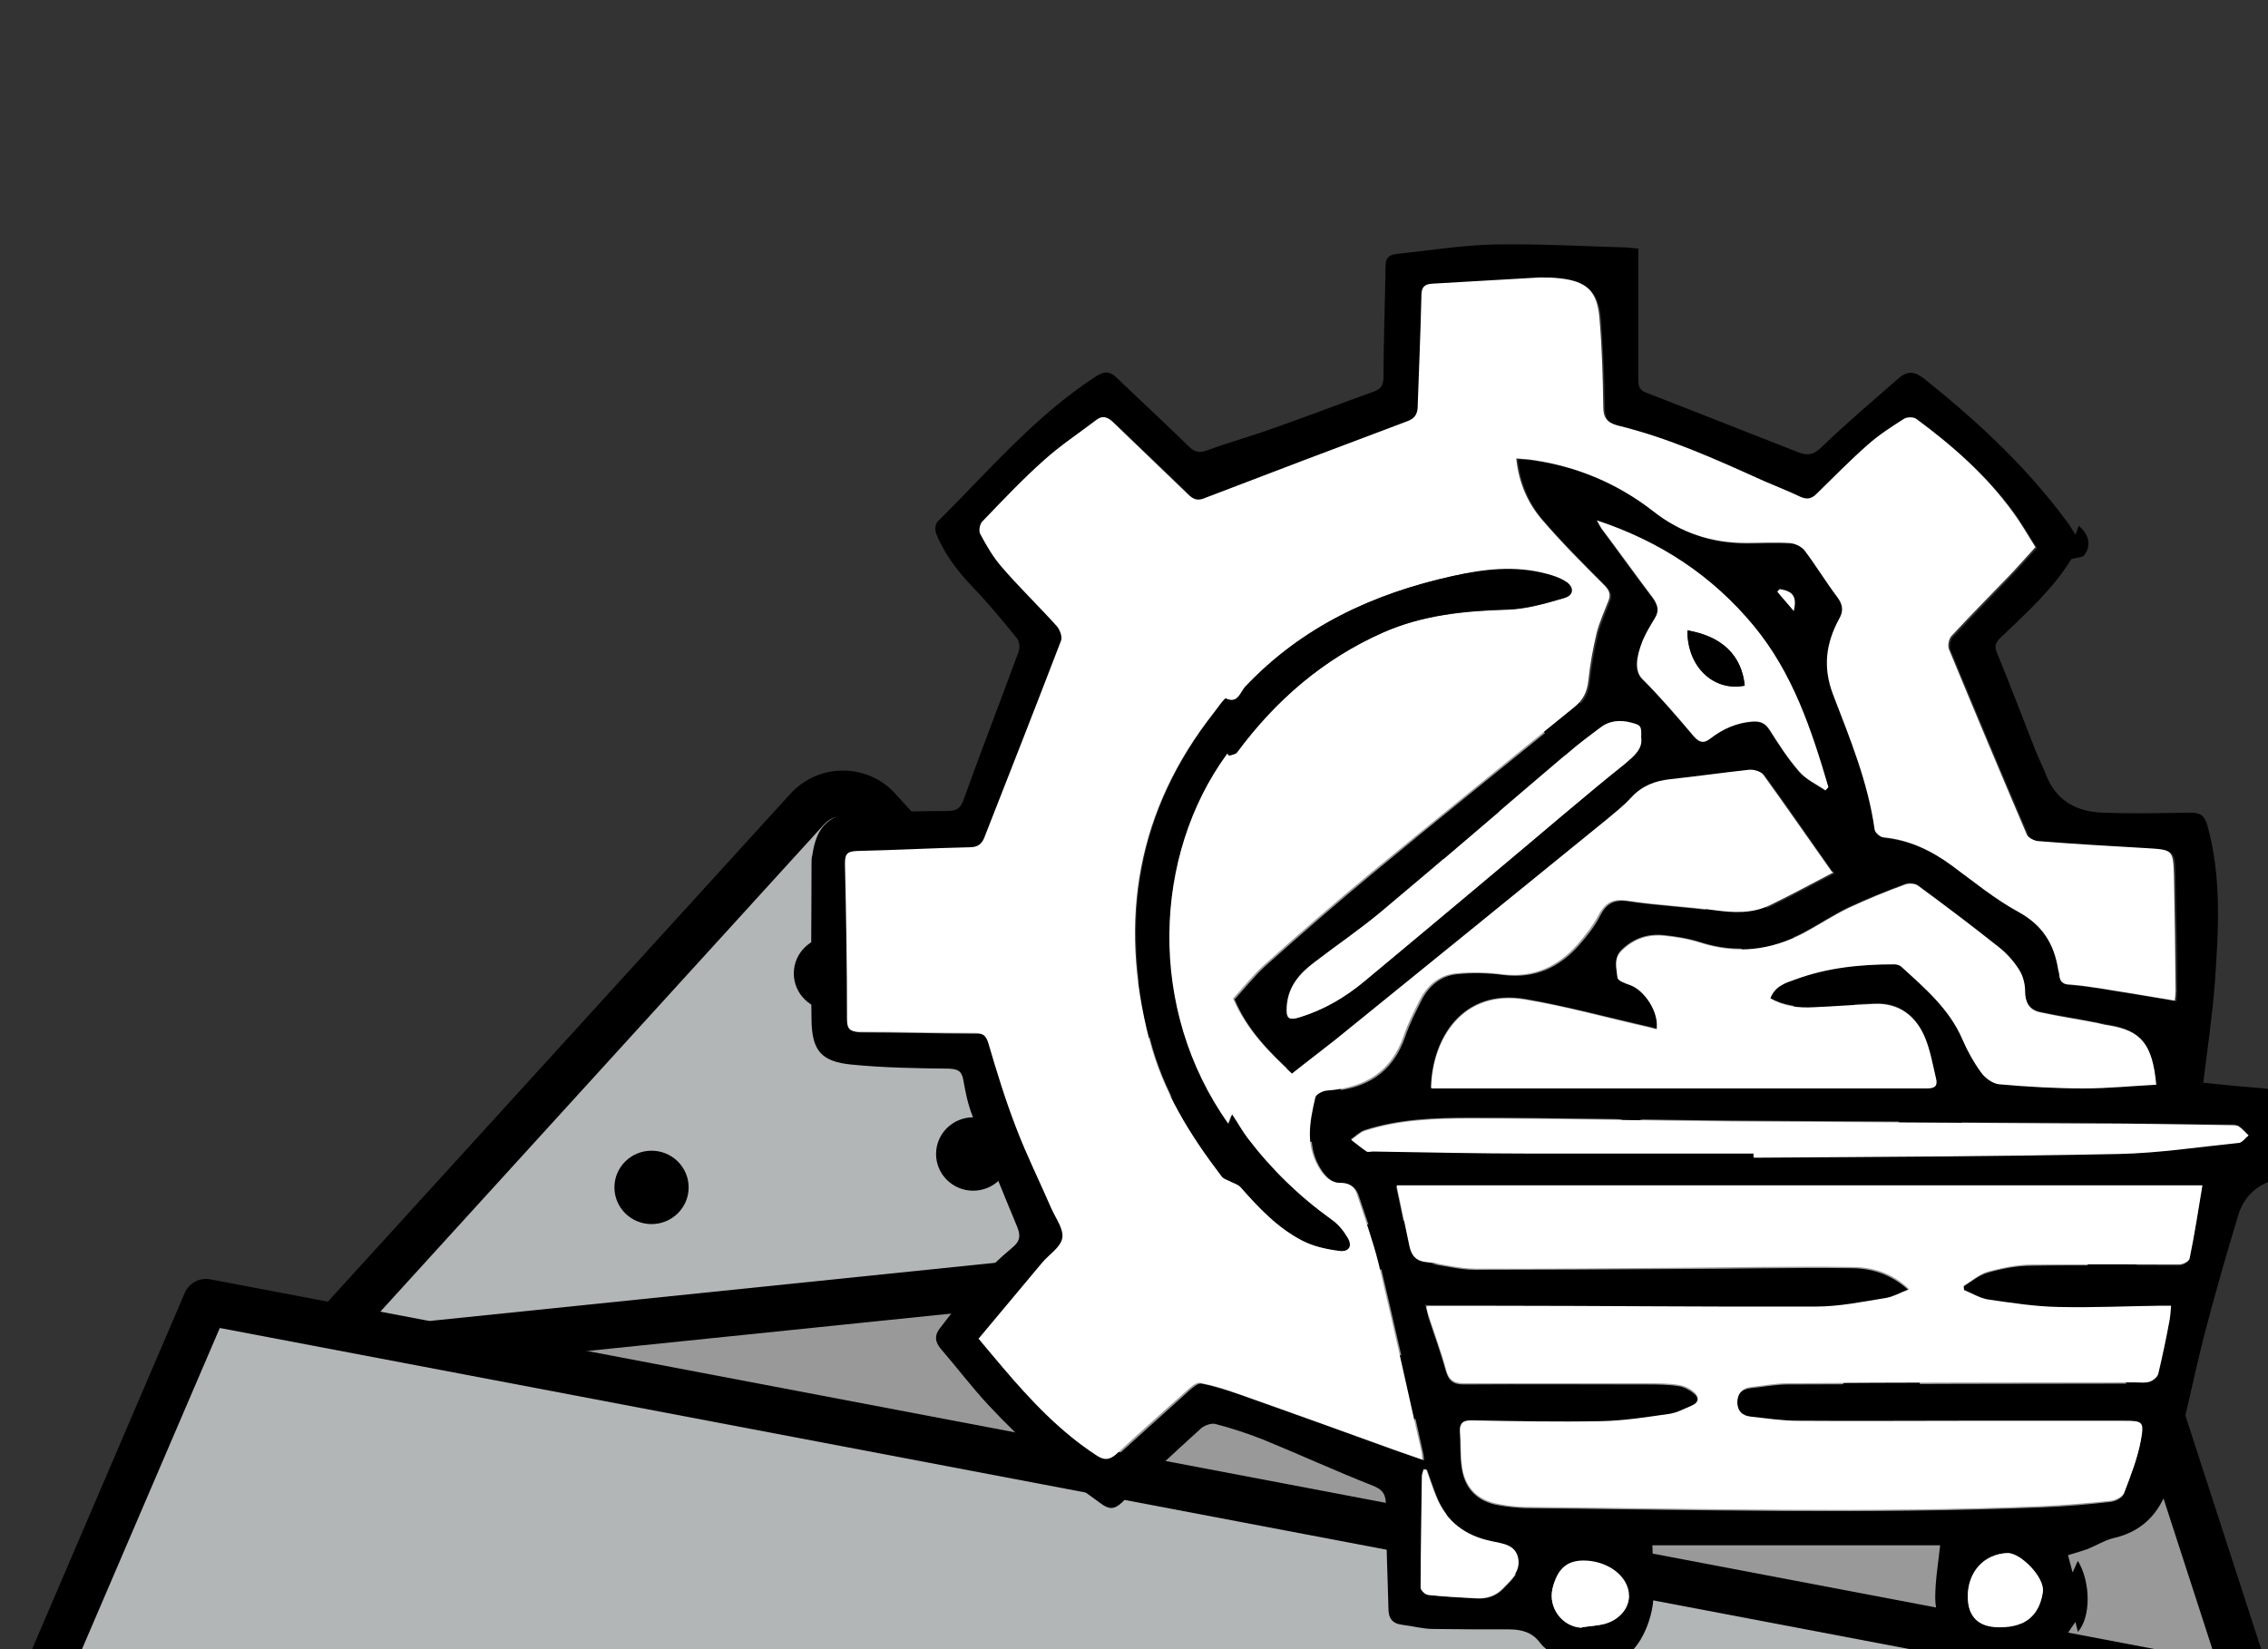 <?xml version="1.0" encoding="UTF-8"?>
<svg id="_Слой_1" data-name="Слой 1" xmlns="http://www.w3.org/2000/svg" xmlns:xlink="http://www.w3.org/1999/xlink" viewBox="0 0 55 40">
  <rect x="0" y="0" width="55" height="40" fill="#333333" stroke="none"/>
  <defs>
    <style>
      .cls-1 {
        fill: #fff;
      }

      .cls-2 {
        fill: #b3b6b7;
      }

      .cls-3 {
        fill: #6d6f70;
      }

      .cls-4 {
        clip-path: url(#clippath);
      }

      .cls-5 {
        fill: none;
      }

      .cls-6 {
        fill: #999;
      }
    </style>
    <clipPath id="clippath">
      <rect class="cls-5" x=".3" y=".4" width="55" height="40"/>
    </clipPath>
  </defs>
  <g id="kareer-granit-M">
    <g class="cls-4">
      <g>
        <path class="cls-6" d="m36.78,16.24l13.75,15.1h-29s13.75-15.1,13.75-15.1c.4-.45,1.1-.45,1.5,0Z"/>
        <path d="m21.05,32.41c-.13,0-.27-.05-.37-.15-.23-.21-.24-.56-.04-.79l14.2-15.6c.31-.34.74-.53,1.2-.53s.89.19,1.2.53l14.19,15.59c.21.23.19.58-.04.79-.23.21-.58.19-.79-.04l-14.19-15.59c-.1-.11-.23-.17-.38-.17s-.28.06-.38.17l-14.2,15.6c-.11.12-.26.18-.41.18Z"/>
        <polygon class="cls-3" points="28.96 27.21 26.68 29.91 28.86 29.19 30.1 29.91 28.96 27.21"/>
        <path class="cls-2" d="m7.59,32.82l12.03-13.21c.44-.49,1.2-.49,1.65,0l12.02,13.21"/>
        <path d="m7.16,33.83c-.13,0-.27-.05-.37-.15-.23-.21-.24-.56-.04-.79l12.42-13.64c.33-.36.79-.56,1.27-.56s.95.2,1.27.56l12.42,13.64c.21.23.19.58-.04.79-.23.21-.58.19-.79-.04l-12.42-13.64c-.12-.13-.27-.2-.45-.2s-.33.07-.45.2l-12.42,13.64c-.11.12-.26.18-.41.18Z"/>
        <polyline class="cls-6" points="10.57 32.59 50.5 28.48 54.47 40.72"/>
        <path d="m54.47,41.28c-.24,0-.45-.15-.53-.39l-3.83-11.81-39.49,4.06c-.31.03-.58-.19-.61-.5-.03-.31.19-.58.5-.61l39.94-4.11c.26-.03.51.13.59.38l3.97,12.24c.09.29-.07.61-.36.7-.06.02-.12.03-.17.03Z"/>
        <polyline class="cls-2" points="1.08 40.72 5 31.58 54.47 40.72"/>
        <path d="m.74,42.06c-.07,0-.15-.01-.22-.05-.28-.12-.41-.45-.29-.73l4.25-9.92c.1-.24.36-.38.62-.33l50.37,9.58c.3.06.5.35.44.65-.06.3-.35.5-.65.44L5.33,32.21l-4.08,9.51c-.09.21-.3.34-.51.34Z"/>
        <circle cx="35.9" cy="20.51" r=".95"/>
        <circle cx="39.55" cy="26.24" r=".95"/>
        <circle cx="31.63" cy="26.76" r=".95"/>
        <circle cx="33.63" cy="33.76" r=".95"/>
        <circle cx="45.63" cy="33.76" r=".95"/>
        <ellipse cx="20.15" cy="23.61" rx=".9" ry=".89"/>
        <ellipse cx="23.6" cy="27.99" rx=".9" ry=".89"/>
        <ellipse cx="15.8" cy="28.8" rx=".9" ry=".89"/>
      </g>
    </g>
  </g>
  <g id="_трудовской" data-name="трудовской">
    <g>
      <path d="m39.73,6.06c0,1.06,0,2.08,0,3.11,0,.16,0,.28.18.35,1.24.48,2.47.97,3.7,1.45.22.09.38.06.57-.13.6-.58,1.24-1.12,1.87-1.67.22-.19.39-.16.63.03,1.2.96,2.32,1.99,3.26,3.21.09.12.18.23.26.35.04.06.07.12.13.21.03-.08.06-.15.08-.22.26.23.31.49.13.72-.04.05-.16.05-.31.09-.43.71-1.09,1.31-1.73,1.92-.11.11-.14.21-.07.36.32.78.62,1.57.93,2.36.08.2.18.4.26.6.24.62.74.89,1.37.91.71.03,1.42.01,2.13,0,.24,0,.34.07.41.31.35,1.26.27,2.55.18,3.83-.06.79-.18,1.59-.28,2.41.37.04.75.08,1.14.11.85.07.85.06.87.9,0,.26.04.53.04.79,0,.27-.09.48-.39.58-.41.13-.69.43-.81.83-.29.95-.56,1.9-.81,2.85-.3,1.18-.54,2.38-.84,3.56-.18.71-.59,1.24-1.35,1.42-.23.05-.43.18-.65.27-.14.05-.28.09-.48.15.02.09.06.21.11.42.07-.14.09-.21.13-.28.31.51.32,1.36,0,1.72-.02-.08-.04-.16-.06-.24-.14.19-.24.38-.39.53-.38.37-.86.5-1.37.5-.28,0-.59.12-.82-.15-.37-.43-.82-.83-.82-1.46,0-.42.07-.83.12-1.28h-6.98c.01.47.06.92.02,1.36-.03.31-.14.65-.3.92-.47.78-1.35.93-2.09.39-.12-.09-.26-.18-.35-.3-.19-.26-.45-.33-.76-.33-.61,0-1.22,0-1.83-.01-.25,0-.5-.07-.75-.1-.25-.03-.34-.16-.34-.4-.02-.83-.06-1.66-.06-2.49,0-.27-.07-.39-.33-.49-.89-.35-1.76-.75-2.64-1.11-.38-.15-.77-.28-1.16-.38-.1-.03-.27.03-.36.11-.65.59-1.29,1.18-1.91,1.79-.19.18-.32.17-.51.03-.99-.7-1.9-1.5-2.73-2.39-.41-.44-.77-.92-1.16-1.37-.14-.17-.15-.32-.02-.49.29-.37.57-.75.88-1.11.27-.31.57-.59.88-.85.2-.16.2-.31.11-.52-.37-.89-.73-1.78-1.08-2.68-.11-.28-.17-.58-.22-.87-.04-.22-.14-.26-.35-.27-.79-.01-1.58-.02-2.37-.1-.72-.07-.95-.34-.96-1.07-.02-1.27,0-2.55,0-3.82,0-.06,0-.13.02-.19.1-.72.43-1.02,1.16-1.03.71-.01,1.42-.04,2.13-.04.22,0,.31-.08.38-.28.43-1.2.89-2.38,1.33-3.58.04-.1.02-.26-.04-.33-.35-.43-.7-.86-1.09-1.26-.36-.38-.67-.79-.87-1.28-.03-.08-.02-.23.03-.28,1.23-1.22,2.36-2.56,3.83-3.52.24-.16.37-.13.55.05.57.55,1.15,1.08,1.72,1.64.15.15.28.16.48.08.52-.19,1.07-.34,1.59-.53.8-.28,1.6-.59,2.41-.88.17-.06.23-.14.24-.33,0-.91.04-1.82.05-2.73,0-.2.11-.26.26-.28.78-.08,1.57-.21,2.36-.23,1.05-.02,2.11.04,3.16.07.1,0,.2.02.36.03Zm4.73,15.1c-.58-.82-1.11-1.6-1.66-2.35-.06-.08-.23-.13-.34-.12-.64.06-1.28.16-1.92.23-.37.04-.68.16-.94.44-.18.19-.39.36-.59.53-2.2,1.79-4.39,3.57-6.59,5.35-.34.28-.7.55-1.05.82-.59-.54-1.12-1.08-1.43-1.82.25-.27.49-.58.77-.83.84-.75,1.69-1.49,2.56-2.21,1.64-1.36,3.3-2.69,4.95-4.03.21-.17.31-.37.34-.65.04-.39.11-.77.2-1.15.07-.27.19-.53.29-.79.06-.16,0-.26-.12-.38-.51-.52-1.03-1.03-1.5-1.58-.35-.41-.56-.9-.62-1.48.16.02.29.02.42.04,1.07.16,2.04.57,2.9,1.24.66.52,1.42.77,2.25.77.35,0,.69-.02,1.04,0,.13,0,.3.08.38.18.28.37.52.77.8,1.14.13.18.15.32.04.52-.32.58-.4,1.17-.15,1.83.41,1.07.85,2.13,1.01,3.28.01.07.14.18.22.19.63.07,1.16.33,1.66.69.53.39,1.04.81,1.61,1.12.58.32.87.77.96,1.39,0,.05.02.11.03.16.02.16.11.2.26.21.26.02.52.05.78.1.58.09,1.16.19,1.76.29.01-.09.02-.16.02-.23,0-.93-.02-1.86-.04-2.79-.01-.65-.02-.65-.69-.68-.87-.05-1.74-.1-2.61-.17-.1,0-.24-.08-.27-.16-.64-1.5-1.27-3-1.89-4.5-.03-.08,0-.24.06-.31.46-.49.93-.97,1.4-1.46.22-.23.43-.47.64-.7-.18-.28-.35-.57-.54-.84-.65-.89-1.47-1.61-2.35-2.27-.07-.05-.23-.05-.3,0-.31.2-.61.4-.88.63-.43.38-.83.79-1.24,1.19-.12.12-.23.14-.39.07-.3-.14-.6-.25-.9-.39-1.15-.52-2.3-1.04-3.53-1.34-.26-.06-.35-.18-.35-.45-.01-.71-.04-1.42-.09-2.13-.05-.67-.31-.91-.97-.99-.16-.02-.33-.03-.49-.02-.86.05-1.72.1-2.59.15-.19.01-.27.07-.27.28-.02.89-.07,1.78-.09,2.68,0,.2-.06.31-.26.38-1.65.62-3.29,1.24-4.93,1.87-.16.06-.27.02-.38-.1-.6-.59-1.22-1.17-1.83-1.76-.13-.13-.25-.16-.4-.04-.42.32-.86.61-1.25.96-.53.47-1.02.99-1.51,1.5-.06.06-.09.23-.05.3.15.28.31.56.52.8.43.49.9.95,1.34,1.44.07.08.14.26.1.35-.61,1.59-1.23,3.17-1.85,4.75-.07.17-.17.25-.36.26-.91.03-1.82.08-2.73.09-.24,0-.31.06-.3.31.03,1.26.05,2.51.05,3.77,0,.24.07.29.29.3.94,0,1.87.03,2.81.03.19,0,.27.06.33.26.2.69.41,1.38.67,2.04.25.66.57,1.3.85,1.95.1.24.31.51.27.73-.04.23-.33.41-.5.61-.51.61-1.02,1.22-1.53,1.83.22.26.4.48.58.69.69.79,1.39,1.56,2.28,2.14.19.12.32.11.48-.03.58-.52,1.16-1.05,1.74-1.57.08-.07.21-.18.29-.16.31.06.61.16.91.26,1.27.45,2.55.91,3.82,1.37.21.07.42.15.66.23,0-.09-.01-.14-.02-.19-.34-1.53-.68-3.05-1.04-4.57-.13-.56-.34-1.11-.52-1.66-.06-.18-.18-.3-.38-.29-.24,0-.38-.13-.51-.31-.38-.57-.26-1.17-.12-1.77.02-.08.19-.16.3-.16.89-.06,1.53-.44,1.84-1.33.1-.3.25-.59.39-.87.18-.36.47-.6.86-.64.37-.04.76-.03,1.14.02.75.09,1.34-.18,1.82-.72.19-.22.38-.45.51-.71.15-.29.32-.41.68-.36.72.11,1.44.14,2.16.24.45.06.89.08,1.31-.12.52-.25,1.03-.53,1.55-.8Zm-9.89,10.51c.03.11.05.19.07.28.14.43.3.86.42,1.3.07.24.18.33.43.33,1.47-.01,2.95,0,4.42,0,.26,0,.53,0,.79.04.13.02.27.09.38.18.13.11.12.24-.06.32-.17.07-.35.18-.53.2-.56.08-1.12.16-1.68.18-1.05.02-2.09,0-3.14-.02-.2,0-.29.06-.27.26.02.27,0,.55.04.82.06.53.37.86.9.95.21.04.43.06.65.07,4.18.04,8.37.15,12.55-.02.54-.02,1.09-.07,1.63-.13.12-.01.29-.09.33-.19.16-.42.33-.85.41-1.29.08-.44.04-.46-.41-.46-1.31,0-2.62,0-3.93,0-1.33,0-2.66,0-3.98,0-.38,0-.76-.06-1.14-.1-.21-.02-.33-.15-.33-.36,0-.21.12-.34.34-.36.3-.03.6-.09.89-.09,2.81-.01,5.62-.02,8.43-.02.12,0,.24.01.35-.02.08-.03.19-.11.2-.19.1-.42.18-.85.27-1.28.02-.11.03-.23.04-.37-.11,0-.19,0-.27,0-.82.01-1.64.05-2.46.03-.57-.02-1.14-.1-1.7-.18-.2-.03-.39-.15-.59-.23,0-.04,0-.07-.01-.11.19-.12.38-.28.59-.34.35-.1.71-.17,1.07-.17,1.19-.02,2.38,0,3.57,0,.09,0,.24-.08.25-.15.12-.58.21-1.17.31-1.77h-19.54c.11.52.21,1,.31,1.48.04.22.14.35.39.38.41.04.81.16,1.21.16,1.61,0,3.22-.01,4.83-.02,1.43,0,2.85-.04,4.28-.02.48,0,.97.13,1.41.54-.22.08-.38.18-.56.21-.57.09-1.13.21-1.7.21-2.65.01-5.29-.01-7.94-.02-.5,0-1,0-1.53,0Zm.13-5.29c.08,0,.16,0,.24,0,3.93,0,7.86,0,11.79,0,.2,0,.25-.08.21-.24-.08-.34-.14-.68-.27-1-.23-.53-.63-.84-1.23-.81-.49.02-.98.06-1.47.08-.36.02-.72-.02-1.05-.21.11-.3.37-.37.6-.46.78-.28,1.59-.36,2.41-.37.06,0,.13.02.17.06.57.52,1.16,1.02,1.48,1.76.12.28.27.56.45.8.1.14.29.28.45.29.68.06,1.36.1,2.04.1.59,0,1.17-.06,1.76-.09-.09-.99-.37-1.31-1.15-1.44-.1-.02-.2-.04-.29-.06-.46-.09-.93-.16-1.39-.26-.25-.06-.35-.24-.35-.51,0-.17-.05-.36-.14-.51-.13-.2-.3-.4-.49-.55-.65-.51-1.31-1.01-1.97-1.5-.07-.05-.22-.06-.3-.03-.46.18-.93.36-1.38.57-.38.18-.72.42-1.09.61-.8.42-1.63.52-2.5.24-.28-.09-.58-.14-.88-.17-.39-.04-.73.07-1.02.35-.21.2-.13.45-.11.67,0,.07.18.14.29.17.36.12.72.66.66,1.08-.1-.03-.19-.05-.28-.07-.96-.22-1.92-.48-2.9-.65-1.53-.26-2.26.96-2.29,2.13Zm7.82,1.6v.08c2.95-.03,5.9-.04,8.84-.09.98-.02,1.95-.17,2.93-.27.08,0,.16-.12.23-.18-.08-.08-.15-.17-.24-.22-.06-.04-.14-.03-.21-.03-1.21-.01-2.42-.03-3.63-.04-2.82-.02-5.64-.03-8.46-.05-2.11-.02-4.22-.07-6.33-.07-.86,0-1.73.03-2.56.3-.12.04-.22.15-.33.22.12.1.24.2.37.28.04.03.11,0,.16,0,1.28.02,2.56.05,3.85.05,1.79,0,3.58,0,5.38,0Zm-3.81-15.36c.06.1.08.16.12.21.41.56.82,1.13,1.25,1.69.12.16.16.3.05.47-.1.18-.22.36-.3.55-.17.42-.21.75-.01.94.44.43.84.9,1.24,1.38.14.16.24.19.41.06.3-.23.63-.38,1.02-.41.2-.02.31.04.42.21.22.34.44.69.71,1,.17.19.42.31.64.46.02-.03.05-.05.07-.08-.41-1.39-.86-2.76-1.81-3.91-1.01-1.22-2.26-2.05-3.81-2.56Zm1.08,5.27c0-.29-.01-.3-.23-.36-.28-.08-.54-.05-.78.13-.25.19-.51.38-.75.59-1.52,1.29-3.02,2.59-4.55,3.87-.51.43-1.07.81-1.61,1.22-.36.27-.64.59-.67,1.07-.02.29.04.35.32.26.58-.18,1.1-.48,1.56-.87,1.12-.93,2.23-1.87,3.35-2.8.98-.82,1.95-1.66,2.95-2.46.25-.2.45-.38.41-.65Zm-5.2,17.76s-.04,0-.05,0c-.01.06-.04.12-.04.17-.02.9-.03,1.8-.03,2.7,0,.06.11.16.18.17.38.04.76.06,1.14.08.26.02.49-.05.67-.24.19-.2.43-.4.38-.71-.06-.35-.38-.37-.65-.43-.63-.13-1.09-.47-1.34-1.07-.09-.22-.16-.44-.24-.66Zm13.89,3.82c.71.01.99-.37,1.06-.86.05-.34-.54-.95-.86-.94-.56.02-.96.45-.96,1.05,0,.49.26.74.76.75Zm-10.12,0c.18-.03.36-.03.54-.08.42-.11.66-.46.59-.82-.09-.41-.56-.72-1.09-.72-.41,0-.64.21-.75.68-.11.47.24.93.71.95Zm4.8-25.19s-.04.04-.06.06c.12.14.25.29.4.47.08-.35-.02-.47-.34-.53Z"/>
      <path class="cls-1" d="m44.46,21.16c-.52.27-1.03.55-1.55.8-.42.2-.86.18-1.31.12-.72-.1-1.45-.13-2.16-.24-.35-.05-.52.07-.68.36-.13.25-.32.49-.51.71-.48.54-1.07.81-1.82.72-.37-.05-.76-.06-1.14-.02-.39.04-.68.29-.86.64-.14.28-.29.57-.39.87-.3.88-.95,1.26-1.84,1.33-.11,0-.28.09-.3.16-.14.6-.26,1.2.12,1.77.12.18.27.32.51.31.2,0,.33.12.38.29.18.55.38,1.1.52,1.66.36,1.52.7,3.05,1.04,4.57.01.05.01.1.02.19-.24-.08-.45-.16-.66-.23-1.27-.46-2.54-.92-3.82-1.37-.3-.11-.6-.2-.91-.26-.08-.02-.21.09-.29.16-.58.52-1.17,1.04-1.74,1.57-.16.14-.29.16-.48.03-.89-.58-1.6-1.34-2.28-2.14-.18-.21-.36-.43-.58-.69.51-.61,1.02-1.22,1.53-1.83.17-.21.46-.38.5-.61.04-.22-.16-.48-.27-.73-.28-.65-.6-1.29-.85-1.95-.26-.67-.47-1.36-.67-2.04-.06-.2-.14-.26-.33-.26-.94,0-1.87-.03-2.81-.03-.22,0-.29-.06-.29-.3,0-1.26-.02-2.51-.05-3.77,0-.25.06-.3.3-.31.91-.02,1.82-.07,2.73-.09.2,0,.3-.09.36-.26.62-1.58,1.24-3.16,1.85-4.75.04-.09-.03-.27-.1-.35-.44-.49-.91-.94-1.34-1.44-.21-.24-.37-.52-.52-.8-.04-.07-.01-.24.05-.3.49-.51.98-1.03,1.51-1.5.39-.35.83-.64,1.25-.96.15-.12.27-.08.4.04.61.59,1.22,1.17,1.83,1.76.12.12.23.16.38.1,1.64-.63,3.28-1.25,4.93-1.87.2-.07.26-.19.26-.38.03-.89.07-1.78.09-2.68,0-.21.09-.27.27-.28.86-.05,1.72-.1,2.59-.15.16,0,.33,0,.49.02.66.07.92.31.97.99.06.71.08,1.42.09,2.13,0,.26.09.38.35.45,1.23.3,2.38.82,3.53,1.34.3.13.61.25.9.39.16.07.27.05.39-.07.41-.4.81-.81,1.24-1.19.27-.24.58-.44.88-.63.07-.05.24-.05.3,0,.88.65,1.7,1.37,2.35,2.27.2.27.36.56.54.84-.21.23-.42.47-.64.7-.47.49-.94.96-1.4,1.46-.06.07-.09.22-.06.31.62,1.5,1.25,3,1.89,4.5.03.08.18.15.27.16.87.07,1.74.12,2.61.17.66.04.67.03.69.68.02.93.03,1.86.04,2.79,0,.07-.01.14-.02.23-.6-.1-1.18-.2-1.76-.29-.26-.04-.52-.08-.78-.1-.15,0-.24-.05-.26-.21,0-.05-.02-.11-.03-.16-.1-.62-.38-1.07-.96-1.39-.57-.31-1.08-.73-1.61-1.12-.5-.37-1.04-.63-1.66-.69-.08,0-.21-.11-.22-.19-.16-1.15-.6-2.21-1.01-3.28-.25-.66-.17-1.24.15-1.83.11-.19.09-.34-.04-.52-.28-.37-.52-.77-.8-1.14-.08-.1-.25-.18-.38-.18-.34-.02-.69,0-1.04,0-.84,0-1.59-.25-2.25-.77-.86-.67-1.83-1.08-2.9-1.24-.13-.02-.26-.03-.42-.04.06.58.27,1.07.62,1.48.47.55.99,1.07,1.5,1.58.12.12.18.22.12.38-.1.26-.22.52-.29.79-.09.38-.16.76-.2,1.15-.03.28-.13.48-.34.65-1.65,1.34-3.31,2.68-4.95,4.03-.87.72-1.72,1.46-2.56,2.21-.28.25-.52.56-.77.83.32.74.85,1.28,1.43,1.82.35-.28.71-.55,1.05-.82,2.2-1.78,4.4-3.57,6.59-5.35.2-.17.41-.33.59-.53.26-.28.57-.4.94-.44.64-.07,1.28-.16,1.92-.23.11-.01.28.04.34.12.55.76,1.08,1.53,1.66,2.35Zm-14.71-2.89s.03.04.05.06c.06-.02.15-.03.18-.07.94-1.26,2.09-2.26,3.54-2.91.97-.43,1.99-.53,3.03-.56.46-.01.93-.15,1.37-.28.24-.07.24-.29.01-.41-.13-.08-.28-.13-.43-.17-.77-.2-1.53-.11-2.29.05-1.92.42-3.64,1.22-5.02,2.68-.12.13-.18.43-.48.29-.01,0-.06.06-.09.09-.06.08-.12.16-.18.24-1.87,2.37-2.32,5.03-1.57,7.93.32,1.25.99,2.32,1.76,3.33.04.05.11.07.17.1.09.05.21.08.28.15.44.5.9.99,1.5,1.3.27.14.59.21.9.25.22.03.3-.11.18-.31-.1-.17-.23-.33-.39-.44-.78-.56-1.45-1.21-2.03-1.97-.13-.17-.24-.37-.38-.58-.04.1-.06.15-.09.23-1.97-2.78-1.83-6.52-.03-8.98Z"/>
      <path class="cls-1" d="m34.57,31.67c.54,0,1.04,0,1.53,0,2.65,0,5.29.03,7.94.02.57,0,1.14-.12,1.7-.21.18-.03.34-.13.56-.21-.44-.42-.92-.54-1.41-.54-1.43-.02-2.85.01-4.28.02-1.61.01-3.22.03-4.83.02-.41,0-.81-.12-1.21-.16-.24-.03-.34-.16-.39-.38-.1-.48-.2-.96-.31-1.48h19.54c-.1.6-.19,1.19-.31,1.77-.01.07-.16.15-.25.15-1.19,0-2.38-.01-3.57,0-.36,0-.72.08-1.07.17-.21.06-.39.23-.59.34,0,.04,0,.07.01.11.2.08.39.2.59.23.56.08,1.13.17,1.7.18.82.02,1.64-.02,2.46-.03.08,0,.16,0,.27,0-.01.14-.02.26-.04.37-.08.43-.17.86-.27,1.28-.02.08-.12.16-.2.19-.11.04-.23.02-.35.02-2.81,0-5.62,0-8.43.02-.3,0-.6.06-.89.09-.21.02-.33.14-.34.36,0,.22.12.34.33.36.38.04.76.1,1.14.1,1.33.01,2.66,0,3.98,0,1.31,0,2.62,0,3.93,0,.45,0,.49.02.41.46-.08.44-.25.87-.41,1.29-.04.09-.21.18-.33.19-.54.06-1.09.1-1.63.13-4.18.17-8.37.06-12.55.02-.22,0-.44-.03-.65-.07-.53-.09-.84-.42-.9-.95-.03-.27-.02-.55-.04-.82-.01-.2.07-.26.27-.26,1.05.02,2.09.04,3.14.02.56-.01,1.12-.1,1.68-.18.18-.03.36-.13.53-.2.18-.08.18-.21.06-.32-.1-.09-.24-.16-.38-.18-.26-.04-.53-.04-.79-.04-1.47,0-2.95,0-4.42,0-.25,0-.37-.09-.43-.33-.12-.44-.28-.87-.42-1.3-.03-.08-.05-.17-.07-.28Z"/>
      <path class="cls-1" d="m34.71,26.38c.03-1.18.76-2.39,2.29-2.13.97.16,1.93.43,2.9.65.09.02.18.05.28.07.06-.41-.3-.96-.66-1.08-.11-.04-.28-.1-.29-.17-.02-.22-.11-.47.11-.67.29-.28.64-.39,1.02-.35.3.03.6.08.88.17.87.28,1.7.18,2.5-.24.37-.2.72-.43,1.09-.61.45-.21.91-.4,1.38-.57.09-.03.23-.02.3.03.67.49,1.33.99,1.97,1.5.19.15.36.34.49.55.09.14.14.34.14.51,0,.27.1.45.35.51.46.1.93.17,1.39.26.1.02.19.05.29.06.78.13,1.06.45,1.15,1.44-.59.03-1.17.09-1.76.09-.68,0-1.36-.04-2.04-.1-.16-.01-.35-.15-.45-.29-.18-.25-.33-.52-.45-.8-.32-.74-.91-1.24-1.48-1.76-.04-.04-.12-.06-.17-.06-.82,0-1.63.08-2.41.37-.23.08-.49.16-.6.46.33.19.68.23,1.05.21.49-.02.98-.06,1.47-.08.6-.03,1.01.29,1.23.81.13.31.19.66.27,1,.04.16-.01.24-.21.24-3.93,0-7.86,0-11.79,0-.08,0-.16,0-.24,0Z"/>
      <path class="cls-1" d="m42.53,27.98c-1.79,0-3.58,0-5.38,0-1.28,0-2.56-.03-3.85-.05-.05,0-.12.02-.16,0-.13-.09-.25-.19-.37-.28.11-.08.21-.18.33-.22.83-.27,1.7-.3,2.56-.3,2.11,0,4.22.05,6.33.07,2.82.02,5.64.03,8.46.05,1.21,0,2.42.02,3.63.04.07,0,.16,0,.21.03.09.06.16.15.24.22-.08.06-.15.17-.23.18-.98.1-1.95.25-2.93.27-2.95.06-5.89.07-8.84.09v-.08Z"/>
      <path class="cls-1" d="m38.72,12.62c1.54.51,2.8,1.34,3.81,2.56.95,1.15,1.4,2.52,1.81,3.91-.02.03-.05.05-.07.08-.22-.15-.47-.26-.64-.46-.27-.31-.49-.65-.71-1-.11-.17-.22-.22-.42-.21-.39.03-.72.18-1.02.41-.16.13-.27.1-.41-.06-.4-.47-.8-.94-1.24-1.38-.19-.19-.16-.52.01-.94.08-.19.19-.37.3-.55.1-.17.06-.31-.05-.47-.42-.56-.83-1.13-1.25-1.69-.03-.05-.06-.1-.12-.21Zm2.2,2.67c0,.88.64,1.49,1.39,1.34-.07-.73-.55-1.2-1.39-1.34Z"/>
      <path class="cls-1" d="m39.8,17.89c.04.27-.16.44-.41.65-1,.8-1.97,1.64-2.95,2.46-1.11.93-2.23,1.87-3.35,2.8-.47.39-.98.69-1.56.87-.28.09-.34.03-.32-.26.03-.48.31-.8.67-1.07.53-.41,1.09-.79,1.61-1.22,1.53-1.28,3.03-2.58,4.55-3.87.24-.21.5-.4.75-.59.23-.18.49-.21.78-.13.22.06.24.07.23.36Z"/>
      <path class="cls-1" d="m34.59,35.65c.08.22.15.44.24.66.25.6.71.94,1.34,1.07.27.06.59.08.65.43.05.31-.18.51-.38.71-.18.19-.41.26-.67.24-.38-.02-.76-.04-1.14-.08-.07,0-.18-.11-.18-.17,0-.9.02-1.8.03-2.7,0-.06.03-.12.04-.17.02,0,.04,0,.05,0Z"/>
      <path class="cls-1" d="m48.48,39.47c-.51,0-.76-.26-.76-.75,0-.6.4-1.03.96-1.05.32-.01.91.59.86.94-.07.49-.35.87-1.06.86Z"/>
      <path class="cls-1" d="m38.36,39.48c-.47-.02-.82-.48-.71-.95.11-.47.34-.68.75-.68.53,0,1,.31,1.09.72.08.36-.17.71-.59.82-.17.04-.36.05-.54.08Z"/>
      <path class="cls-1" d="m43.16,14.29c.32.05.42.18.34.53-.15-.18-.28-.32-.4-.47.02-.02.04-.04.06-.06Z"/>
      <path d="m29.76,18.28c-1.8,2.46-1.95,6.2.03,8.98.03-.07.05-.13.09-.23.14.21.25.41.38.58.58.76,1.25,1.41,2.03,1.97.16.11.29.27.39.44.12.2.04.34-.18.31-.31-.04-.63-.1-.9-.25-.6-.31-1.06-.79-1.5-1.3-.07-.07-.18-.1-.28-.15-.06-.03-.13-.05-.17-.1-.78-1.01-1.44-2.07-1.76-3.33-.74-2.9-.3-5.55,1.57-7.93.06-.08.12-.16.18-.24.03-.03.07-.1.09-.09.3.14.36-.16.48-.29,1.38-1.46,3.1-2.25,5.02-2.68.76-.17,1.52-.26,2.29-.05.15.04.3.09.43.17.23.13.23.35-.01.41-.45.13-.91.26-1.37.28-1.04.03-2.06.13-3.03.56-1.45.64-2.6,1.64-3.54,2.91-.03.04-.12.05-.18.07-.02-.02-.03-.04-.05-.06Z"/>
      <path d="m40.92,15.29c.84.14,1.32.61,1.39,1.34-.75.15-1.4-.45-1.39-1.34Z"/>
    </g>
  </g>
</svg>